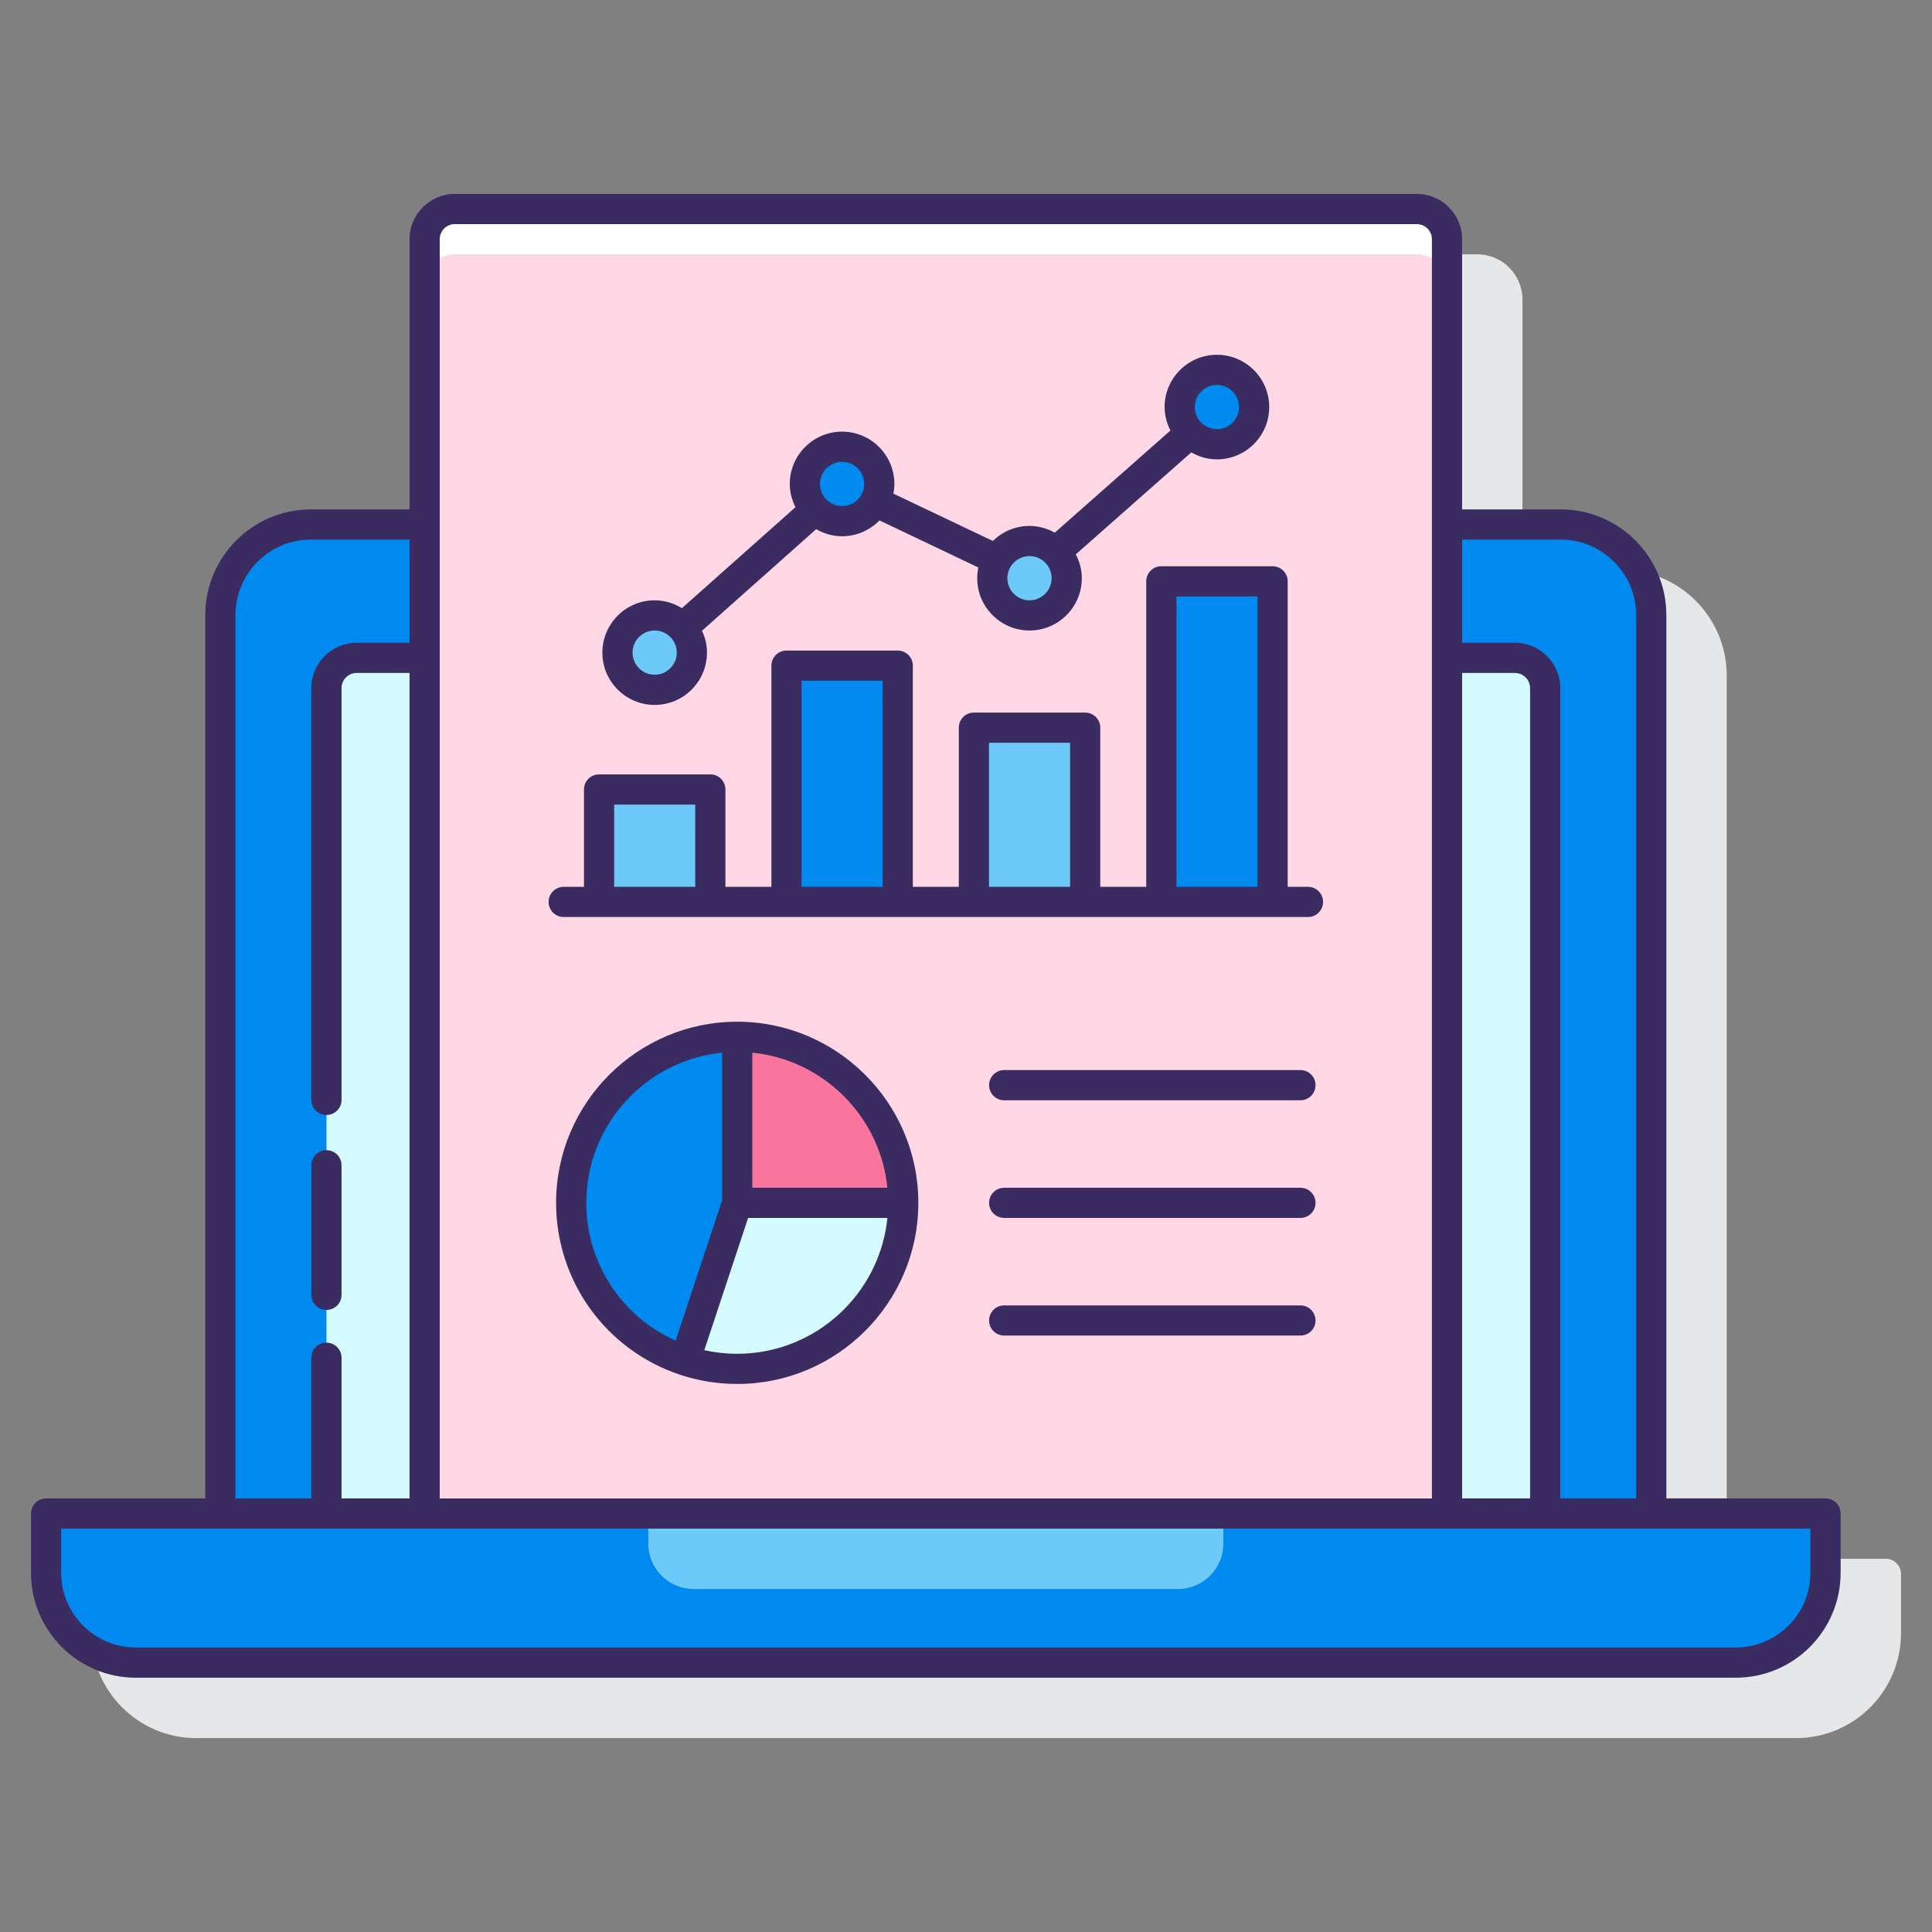 <svg xmlns="http://www.w3.org/2000/svg" width="60" height="60" viewBox="0 0 60 60" fill="none"><rect x="0" y="0" width="60" height="60" fill="#808080" stroke="none"/><path d="M58.569 48.41H53.625V20.977C53.625 19.168 52.152 17.695 50.343 17.695H47.282V9.304C47.282 8.528 46.651 7.897 45.875 7.897H16C15.225 7.897 14.594 8.528 14.594 9.304V17.695H11.531C9.722 17.695 8.25 19.168 8.25 20.977V48.41H3.307C3.047 48.41 2.838 48.62 2.838 48.879V50.723C2.838 52.518 4.298 53.978 6.093 53.978H55.781C57.577 53.978 59.037 52.518 59.037 50.723V48.879C59.037 48.62 58.828 48.41 58.569 48.41Z" fill="#E6E7E8"></path><path d="M9.656 16.289C8.103 16.289 6.844 17.548 6.844 19.102V47.004H13.188V16.289H9.656Z" fill="#0089EF"></path><path d="M48.469 16.289H44.938V47.004H51.281V19.102C51.281 17.548 50.022 16.289 48.469 16.289Z" fill="#0089EF"></path><path d="M47.051 20.432H44.94V47.005H47.989V21.369C47.989 20.851 47.569 20.432 47.051 20.432Z" fill="#D4FBFF"></path><path d="M11.076 20.432C10.558 20.432 10.139 20.851 10.139 21.369V47.005H13.188V20.432H11.076Z" fill="#D4FBFF"></path><path d="M1.432 47.004V48.847C1.432 50.386 2.679 51.634 4.218 51.634H53.906C55.445 51.634 56.693 50.386 56.693 48.847V47.004H1.432Z" fill="#0089EF"></path><path d="M20.133 47.004V47.937C20.133 48.716 20.764 49.348 21.543 49.348H36.582C37.361 49.348 37.993 48.716 37.993 47.937V47.004H20.133Z" fill="#6DC9F7"></path><path d="M44.938 47.004H13.188V7.429C13.188 6.911 13.607 6.491 14.125 6.491H44C44.518 6.491 44.938 6.911 44.938 7.429V47.004Z" fill="#FFD7E5"></path><path d="M44 6.491H14.125C13.607 6.491 13.188 6.911 13.188 7.429V8.835C13.188 8.317 13.607 7.897 14.125 7.897H44C44.518 7.897 44.938 8.317 44.938 8.835V7.429C44.938 6.911 44.518 6.491 44 6.491Z" fill="white"></path><path d="M18.604 24.518H22.059V28.009H18.604V24.518Z" fill="#6DC9F7"></path><path d="M24.424 20.673H27.88V28.01H24.424V20.673Z" fill="#0089EF"></path><path d="M30.244 22.599H33.7V28.01H30.244V22.599Z" fill="#6DC9F7"></path><path d="M36.065 18.054H39.52V28.01H36.065V18.054Z" fill="#0089EF"></path><path d="M20.331 21.423C20.969 21.423 21.487 20.906 21.487 20.268C21.487 19.63 20.969 19.112 20.331 19.112C19.693 19.112 19.176 19.63 19.176 20.268C19.176 20.906 19.693 21.423 20.331 21.423Z" fill="#6DC9F7"></path><path d="M26.152 16.185C26.79 16.185 27.307 15.668 27.307 15.03C27.307 14.391 26.79 13.874 26.152 13.874C25.513 13.874 24.996 14.391 24.996 15.03C24.996 15.668 25.513 16.185 26.152 16.185Z" fill="#0089EF"></path><path d="M31.972 19.113C32.61 19.113 33.127 18.595 33.127 17.957C33.127 17.319 32.61 16.802 31.972 16.802C31.334 16.802 30.816 17.319 30.816 17.957C30.816 18.595 31.334 19.113 31.972 19.113Z" fill="#6DC9F7"></path><path d="M37.794 13.797C38.432 13.797 38.95 13.28 38.95 12.642C38.95 12.004 38.432 11.486 37.794 11.486C37.156 11.486 36.639 12.004 36.639 12.642C36.639 13.28 37.156 13.797 37.794 13.797Z" fill="#0089EF"></path><path d="M21.273 42.249C21.783 42.418 22.328 42.511 22.894 42.511C25.742 42.511 28.051 40.202 28.051 37.355H22.894L21.273 42.249Z" fill="#D4FBFF"></path><path d="M22.895 32.198C20.047 32.198 17.738 34.507 17.738 37.355C17.738 39.636 19.221 41.569 21.274 42.249L22.895 37.355V32.198Z" fill="#0089EF"></path><path d="M22.895 32.198V37.355H28.051C28.051 34.507 25.742 32.198 22.895 32.198Z" fill="#FA759E"></path><path d="M10.139 40.681C10.398 40.681 10.607 40.472 10.607 40.213V36.19C10.607 35.93 10.398 35.721 10.139 35.721C9.879 35.721 9.67 35.93 9.67 36.19V40.213C9.67 40.472 9.879 40.681 10.139 40.681Z" fill="#3A2C60"></path><path d="M56.693 46.535H51.75V19.102C51.75 17.293 50.278 15.82 48.469 15.82H45.407V7.429C45.407 6.653 44.776 6.022 44.001 6.022H14.125C13.35 6.022 12.719 6.653 12.719 7.429V15.82H9.656C7.847 15.82 6.375 17.293 6.375 19.102V46.535H1.432C1.172 46.535 0.963 46.745 0.963 47.004V48.848C0.963 50.643 2.423 52.103 4.218 52.103H53.906C55.701 52.103 57.162 50.643 57.162 48.848V47.004C57.162 46.745 56.952 46.535 56.693 46.535ZM48.469 16.758C49.761 16.758 50.813 17.809 50.813 19.102V46.535H48.456V21.369C48.456 20.594 47.825 19.963 47.05 19.963H45.407V16.758H48.469ZM45.407 46.535V20.9H47.049C47.308 20.9 47.518 21.11 47.518 21.369V46.535H45.407ZM13.656 7.429C13.656 7.17 13.866 6.96 14.125 6.96H44C44.259 6.96 44.469 7.17 44.469 7.429V46.536H13.656V7.429ZM7.312 19.102C7.312 17.809 8.364 16.758 9.656 16.758H12.719V19.963H11.075C10.3 19.963 9.669 20.594 9.669 21.369V34.158C9.669 34.417 9.879 34.627 10.138 34.627C10.397 34.627 10.607 34.417 10.607 34.158V21.369C10.607 21.11 10.816 20.9 11.075 20.9H12.719V46.535H10.607V42.166C10.607 41.907 10.397 41.697 10.138 41.697C9.879 41.697 9.669 41.907 9.669 42.166V46.535H7.312V19.102ZM56.224 48.848C56.224 50.126 55.184 51.165 53.906 51.165H4.218C2.94 51.165 1.9 50.126 1.9 48.848V47.473H13.187H44.938H56.224V48.848Z" fill="#3A2C60"></path><path d="M40.62 27.541H39.99V18.054C39.99 17.794 39.78 17.585 39.521 17.585H36.066C35.807 17.585 35.597 17.794 35.597 18.054V27.541H34.17V22.599C34.17 22.34 33.96 22.13 33.701 22.13H30.245C29.986 22.13 29.777 22.34 29.777 22.599V27.541H28.349V20.673C28.349 20.414 28.14 20.204 27.881 20.204H24.425C24.166 20.204 23.956 20.414 23.956 20.673V27.541H22.529V24.518C22.529 24.259 22.319 24.049 22.06 24.049H18.605C18.345 24.049 18.136 24.259 18.136 24.518V27.541H17.506C17.247 27.541 17.037 27.751 17.037 28.01C17.037 28.269 17.247 28.479 17.506 28.479H40.62C40.88 28.479 41.089 28.269 41.089 28.01C41.089 27.751 40.879 27.541 40.62 27.541ZM19.073 27.541V24.987H21.591V27.541H19.073ZM24.894 27.541V21.142H27.412V27.541H24.894ZM30.714 27.541V23.067H33.232V27.541H30.714ZM36.535 27.541V18.523H39.053V27.541H36.535Z" fill="#3A2C60"></path><path d="M20.331 21.892C21.227 21.892 21.956 21.163 21.956 20.268C21.956 20.024 21.898 19.795 21.801 19.588L25.348 16.433C25.586 16.57 25.858 16.654 26.152 16.654C26.607 16.654 27.017 16.465 27.313 16.162L30.383 17.624C30.361 17.732 30.348 17.843 30.348 17.957C30.348 18.852 31.077 19.581 31.972 19.581C32.868 19.581 33.597 18.852 33.597 17.957C33.597 17.689 33.525 17.439 33.41 17.216L36.996 14.049C37.233 14.183 37.502 14.266 37.793 14.266C38.688 14.266 39.417 13.537 39.417 12.642C39.417 11.746 38.688 11.018 37.793 11.018C36.897 11.018 36.168 11.746 36.168 12.642C36.168 12.905 36.237 13.15 36.349 13.37L32.756 16.543C32.523 16.413 32.258 16.333 31.972 16.333C31.529 16.333 31.128 16.512 30.834 16.8L27.746 15.331C27.764 15.233 27.776 15.133 27.776 15.03C27.776 14.134 27.047 13.405 26.152 13.405C25.256 13.405 24.527 14.134 24.527 15.03C24.527 15.29 24.595 15.533 24.704 15.751L21.177 18.888C20.93 18.735 20.642 18.643 20.331 18.643C19.436 18.643 18.707 19.372 18.707 20.268C18.707 21.164 19.436 21.892 20.331 21.892ZM37.793 11.955C38.172 11.955 38.48 12.263 38.48 12.642C38.48 13.021 38.172 13.329 37.793 13.329C37.414 13.329 37.106 13.021 37.106 12.642C37.106 12.263 37.414 11.955 37.793 11.955ZM31.972 17.27C32.351 17.27 32.659 17.578 32.659 17.957C32.659 18.336 32.351 18.644 31.972 18.644C31.593 18.644 31.285 18.336 31.285 17.957C31.285 17.578 31.594 17.27 31.972 17.27ZM26.152 14.343C26.531 14.343 26.839 14.651 26.839 15.03C26.839 15.409 26.531 15.717 26.152 15.717C25.773 15.717 25.465 15.409 25.465 15.03C25.465 14.651 25.773 14.343 26.152 14.343ZM20.331 19.581C20.71 19.581 21.018 19.889 21.018 20.268C21.018 20.647 20.71 20.955 20.331 20.955C19.953 20.955 19.645 20.647 19.645 20.268C19.645 19.889 19.953 19.581 20.331 19.581Z" fill="#3A2C60"></path><path d="M22.895 31.73C19.793 31.73 17.27 34.254 17.27 37.355C17.27 39.786 18.82 41.932 21.126 42.696C21.698 42.884 22.293 42.98 22.895 42.98C25.996 42.98 28.52 40.457 28.52 37.355C28.52 34.254 25.996 31.73 22.895 31.73ZM18.207 37.355C18.207 34.929 20.061 32.927 22.426 32.691V37.28L22.369 37.452L20.983 41.636C19.305 40.888 18.207 39.222 18.207 37.355ZM22.895 42.043C22.55 42.043 22.208 42.005 21.873 41.931L22.123 41.176L23.233 37.824H27.559C27.323 40.189 25.321 42.043 22.895 42.043ZM23.363 36.887V32.691C25.574 32.912 27.338 34.676 27.559 36.887H23.363Z" fill="#3A2C60"></path><path d="M40.386 33.232H31.186C30.926 33.232 30.717 33.442 30.717 33.701C30.717 33.96 30.926 34.17 31.186 34.17H40.386C40.645 34.17 40.855 33.96 40.855 33.701C40.855 33.442 40.645 33.232 40.386 33.232Z" fill="#3A2C60"></path><path d="M40.386 36.887H31.186C30.926 36.887 30.717 37.096 30.717 37.355C30.717 37.615 30.926 37.824 31.186 37.824H40.386C40.645 37.824 40.855 37.615 40.855 37.355C40.855 37.096 40.645 36.887 40.386 36.887Z" fill="#3A2C60"></path><path d="M40.386 40.54H31.186C30.926 40.54 30.717 40.75 30.717 41.009C30.717 41.268 30.926 41.477 31.186 41.477H40.386C40.645 41.477 40.855 41.268 40.855 41.009C40.855 40.75 40.645 40.54 40.386 40.54Z" fill="#3A2C60"></path></svg>